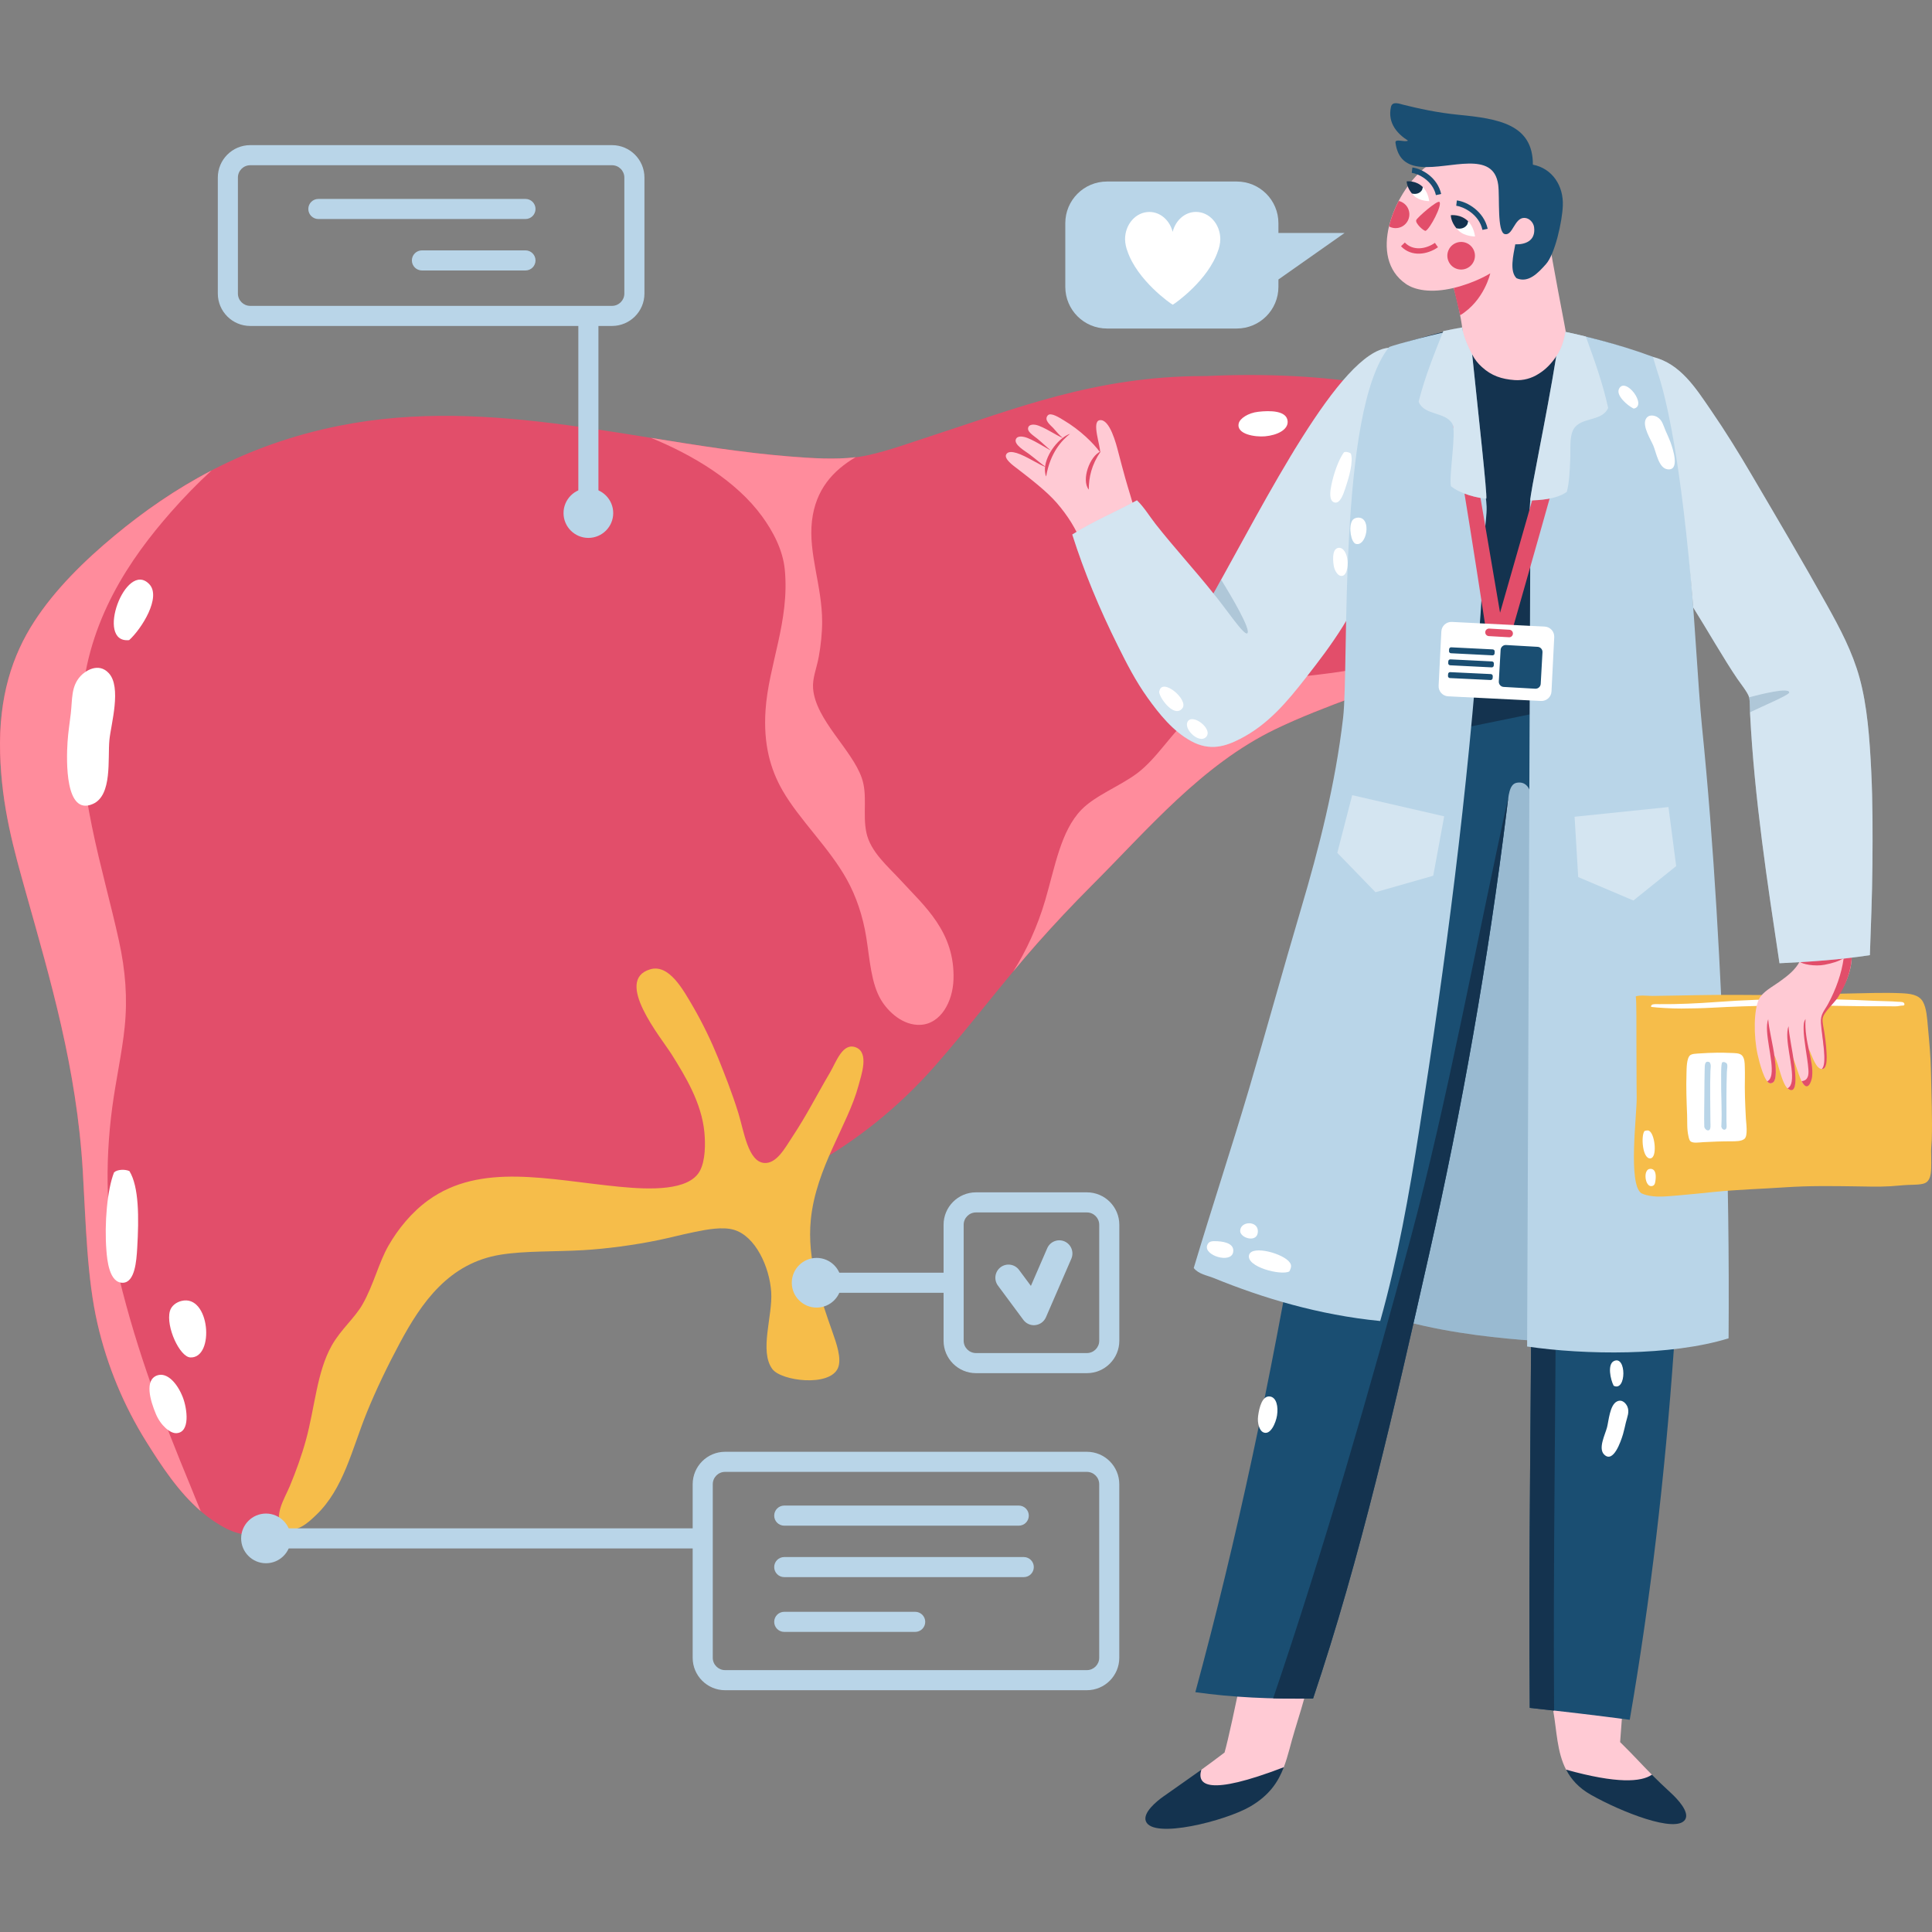 <svg xmlns="http://www.w3.org/2000/svg" xmlns:xlink="http://www.w3.org/1999/xlink" id="Capa_1" x="0px" y="0px" viewBox="0 0 512 512" style="enable-background:new 0 0 512 512;" xml:space="preserve" width="512" height="512"><rect x="0" y="0" width="512" height="512" fill="#808080" stroke="none"/><g>	<g>		<g>			<g>				<g>					<path style="fill-rule:evenodd;clip-rule:evenodd;fill:#E24E6A;" d="M319.599,99.66c30.953-1.477,62.492,2.789,82.522,15.598       c5.742,3.675,13.543,9.462,16.802,15.903c1.524,3.017,2.523,9.789,1.201,14.405c-0.685,2.392-1.938,4.556-3.298,6.598       c-7.807,11.702-21.564,17.812-36.01,24.008c-14.157,6.07-29.847,10.777-42.911,17.102       c-19.382,9.392-33.693,26.494-48.611,41.412c-5.231,5.233-10.142,10.491-14.4,15.303       c-9.104,10.268-18.087,22.266-27.305,32.705c-18.767,21.251-44.433,36.147-77.718,42.011       c-8.169,1.439-18.018,2.253-27.606,2.399c-12.514,0.191-26.139,0.385-33.008,6.601c-4.134,3.737-6.953,10.556-9.3,17.102       c-2.333,6.516-4.236,13.849-6.003,20.407c-3.859,14.328-7.685,28.68-18.603,34.206c-5.216,2.64-11.559,1.606-15.303-0.3       c-9.454-4.817-15.675-14.085-21.306-23.102c-5.864-9.395-10.303-19.909-12.903-31.211c-2.789-12.119-3.064-26.276-3.898-40.505       c-1.603-27.229-8.638-50.802-15.008-73.52c-3.263-11.648-6.504-22.886-6.901-37.206c-0.41-14.961,3.273-25.948,9.008-34.81       c5.566-8.608,13.415-16.258,21.301-22.804c15.779-13.094,34.517-24.099,59.41-29.105c40.943-8.238,80.775,5.02,119.426,8.102       c7.151,0.568,14.464,1.057,20.71-0.3c5.739-1.25,11.263-3.313,16.802-5.102c21.779-7.042,43.422-15.894,72.316-15.898       C319.202,99.66,319.405,99.67,319.599,99.66z"></path>				</g>				<g>					<path style="fill-rule:evenodd;clip-rule:evenodd;fill:#F6BD4A;" d="M226.88,277.593c3.501,1.449,1.37,7.335,0.601,10.201       c-2.754,10.288-11.229,21.643-12.603,35.41c-1.067,10.692,2.591,20.817,5.702,29.708c1.075,3.062,2.534,7.132,1.499,9.598       c-2.136,5.102-15.025,3.504-17.4,0.303c-3.514-4.73,0.117-14.09-0.3-20.405c-0.442-6.648-4.159-14.831-9.904-16.504       c-2.978-0.864-7.097-0.102-10.499,0.603c-3.335,0.682-6.526,1.518-9.305,2.097c-6.586,1.379-14.08,2.347-20.104,2.702       c-7.41,0.439-15.378,0.144-21.904,1.198c-13.67,2.209-20.911,12.606-26.705,23.405c-3.251,6.052-6.308,12.432-8.702,18.303       c-3.963,9.717-6.129,20.281-13.504,27.308c-2.151,2.05-4.886,4.677-9.003,3.901c-2.303-3.955,0.613-8.102,2.102-11.7       c1.571-3.802,3.06-7.871,4.198-12.003c2.412-8.745,2.906-18.176,6.903-25.204c2.382-4.199,6.089-7.273,8.102-10.809       c2.97-5.221,4.32-11.119,6.899-15.601c2.538-4.412,6.112-8.822,10.504-12.003c13.951-10.11,31.936-5.422,50.711-3.598       c7.965,0.767,18.412,1.159,21.303-4.201c1.496-2.767,1.476-7.258,1.201-10.201c-0.727-7.809-5.04-14.879-8.7-20.71       c-2.745-4.362-15.372-19.596-5.7-22.502c5.027-1.511,8.747,5.365,11.402,9.898c2.553,4.377,4.968,9.459,6.601,13.501       c1.645,4.082,3.722,9.285,5.402,14.712c1.466,4.732,2.556,12.916,6.898,13.201c3.216,0.206,5.459-3.963,7.204-6.608       c4.238-6.417,6.345-10.841,10.204-17.402C221.605,281.427,223.33,276.126,226.88,277.593z"></path>				</g>				<g>					<path style="fill:#FF8C9C;" d="M201.974,136.861c2.789,3.839,5.489,8.764,6.003,14.102c1.317,13.621-4.3,25.278-5.099,37.209       c-0.613,9.117,1.313,15.747,4.499,21.303c4.469,7.799,12.422,15.209,17.104,23.712c2.385,4.325,4.189,9.514,5.104,15.303       c0.938,5.943,1.275,12.102,3.898,16.501c1.866,3.122,5.816,6.869,10.501,6.598c5.325-0.305,8.496-6.077,8.702-12       c0.434-12.628-7.772-19.509-13.804-26.102c-3.546-3.888-8.219-7.685-9.298-12.911c-0.998-4.794,0.377-9.849-1.203-14.4       c-2.62-7.546-12.243-15.395-12.904-23.703c-0.216-2.782,0.916-5.241,1.501-8.402c0.536-2.898,0.906-6.392,0.9-9.305       c-0.015-9.551-3.692-18.089-2.7-26.707c0.958-8.333,5.596-13.378,11.561-16.891c-5.486,0.67-11.576,0.271-17.566-0.208       c-12.102-0.965-24.318-2.928-36.651-4.918C183.582,120.561,195.143,127.459,201.974,136.861z"></path>				</g>				<g>					<path style="fill:#FF8C9C;" d="M289.293,234.686c14.918-14.918,29.229-32.02,48.611-41.412       c13.065-6.325,28.755-11.032,42.911-17.102c14.447-6.196,28.204-12.305,36.01-24.008c1.36-2.042,2.613-4.206,3.298-6.598       c1.315-4.596,0.335-11.318-1.178-14.355c-3.725,1.908-6.06,7.293-7.822,10.151c-1.908,3.099-6.164,10.221-9.303,13.802       c-4.665,5.32-10.722,9.246-17.407,12.606c-6.573,3.308-13.556,6.551-21.606,8.702c-8.335,2.228-18.241,2.568-26.105,3.901       c-7.593,1.28-15.432,4.417-21.003,9.3c-5.196,4.561-9.147,11.392-14.402,15.303c-4.531,3.367-11.05,5.839-14.703,9.601       c-5.471,5.635-6.978,15.035-9.603,24.01c-2.015,6.888-5.124,13.645-8.476,18.856c2.121-2.548,4.246-5.055,6.377-7.454       C279.152,245.178,284.062,239.92,289.293,234.686z"></path>				</g>				<g>					<path style="fill:#FF8C9C;" d="M31.538,338.505c-3.452-14.201-3.809-29.926-1.796-45.003c0.978-7.375,2.591-14.387,3.298-21.31       c0.787-7.658,0.206-14.98-1.501-22.802c-4.226-19.363-11.591-40.455-9.901-63.314c1.601-21.66,12.747-37.949,23.705-50.413       c3.439-3.911,6.99-7.553,10.7-10.968c-9.529,4.951-17.975,10.854-25.703,17.268c-7.886,6.546-15.735,14.196-21.301,22.804       c-5.735,8.861-9.417,19.849-9.008,34.81c0.397,14.32,3.638,25.558,6.901,37.206c6.37,22.718,13.405,46.291,15.008,73.52       c0.834,14.228,1.109,28.385,3.898,40.505c2.601,11.303,7.04,21.817,12.903,31.211c4.144,6.635,8.613,13.405,14.452,18.437       c-0.958-2.253-1.868-4.608-2.749-6.735C43.124,376.006,36.429,358.624,31.538,338.505z"></path>				</g>			</g>			<g>				<g>					<path style="fill-rule:evenodd;clip-rule:evenodd;fill:#FFFFFF;" d="M34.225,169.638c-9.147,0.958-0.896-21.395,5.34-14.824       C42.816,158.231,37.54,166.641,34.225,169.638z"></path>				</g>				<g>					<path style="fill-rule:evenodd;clip-rule:evenodd;fill:#FFFFFF;" d="M21.334,179.172c1.31-1.439,4.779-3.665,7.464-0.814       c3.504,3.722,0.608,13.573,0.198,17.7c-0.491,5.008,0.829,14.675-4.358,16.985c-7.397,3.29-7.064-11.368-6.739-16.4       c0.174-2.678,0.603-5.281,0.859-7.541C19.205,185.242,18.808,181.936,21.334,179.172z"></path>				</g>			</g>			<g>				<g>					<path style="fill-rule:evenodd;clip-rule:evenodd;fill:#FFFFFF;" d="M34.297,310.353c2.544,4.146,2.544,12.34,2.065,20.392       c-0.196,3.452-0.62,9.032-3.725,9.194c-3.727,0.201-4.253-6.206-4.432-8.494c-0.571-7.263,0.211-16.142,2.015-20.742       C31.054,309.906,33.096,309.804,34.297,310.353z"></path>				</g>				<g>					<path style="fill-rule:evenodd;clip-rule:evenodd;fill:#FFFFFF;" d="M48.069,344.77c7.601-1.896,8.899,15.201,2.4,14.965       c-2.824-0.094-6.539-8.129-5.459-12.231C45.396,346.033,46.744,345.105,48.069,344.77z"></path>				</g>				<g>					<path style="fill-rule:evenodd;clip-rule:evenodd;fill:#FFFFFF;" d="M41.625,364.507c2.621-0.945,5.353,2.02,6.816,5.772       c1.174,3.022,2.035,9.343-1.685,9.524c-1.642,0.094-4.156-1.993-5.452-5.092C39.783,371.088,38.265,365.738,41.625,364.507z"></path>				</g>			</g>			<g>				<g>					<path style="fill-rule:evenodd;clip-rule:evenodd;fill:#FFFFFF;" d="M384.724,118.102c-3.769,1.045-10.107-0.794-16.221-2.958       c-2.621-0.928-6.836-2.504-6.266-4.938c0.68-2.926,5.747-1.898,7.556-1.521c5.74,1.176,12.422,3.772,15.578,6.194       C385.798,115.697,385.419,117.298,384.724,118.102z"></path>				</g>				<g>					<path style="fill-rule:evenodd;clip-rule:evenodd;fill:#FFFFFF;" d="M355.051,121.045c-0.236,6.303-13.734,3.481-12.099-1.491       c0.707-2.159,7.747-3.231,10.675-1.481C354.674,118.697,355.088,119.953,355.051,121.045z"></path>				</g>				<g>					<path style="fill-rule:evenodd;clip-rule:evenodd;fill:#FFFFFF;" d="M341.239,111.658c0.151,2.233-2.752,3.675-5.98,3.97       c-2.598,0.236-7.675-0.516-6.983-3.432c0.3-1.29,2.474-2.764,5.159-3.067C336.569,108.759,341.041,108.779,341.239,111.658z"></path>				</g>			</g>		</g>		<g>			<g>				<g>					<path style="fill:#B9D5E8;" d="M356.327,61.739l-17.531,12.328v1.948c0,6.104-4.938,11.047-11.04,11.047h-34.397       c-6.099,0-11.045-4.943-11.045-11.047V59.15c0-6.104,4.946-11.045,11.045-11.045h34.397c6.102,0,11.04,4.941,11.04,11.045       v2.588H356.327z"></path>				</g>				<g>					<path style="fill-rule:evenodd;clip-rule:evenodd;fill:#FFFFFF;" d="M298.539,65.828c-0.142-0.457-0.246-0.933-0.3-1.424       c-0.012-0.092-0.047-0.174-0.059-0.263l0.032-0.005c-0.022-0.236-0.059-0.457-0.062-0.702c-0.003-4.01,2.878-7.263,6.437-7.263       c2.948,0,5.412,2.233,6.181,5.273c0.767-3.04,3.228-5.283,6.176-5.283c3.558-0.005,6.447,3.243,6.452,7.253       c0,0.241-0.042,0.467-0.059,0.707h0.03c-0.012,0.089-0.045,0.169-0.055,0.263c-0.062,0.491-0.156,0.965-0.298,1.419       c-0.012,0.04-0.022,0.072-0.032,0.112c-0.055,0.169-0.109,0.34-0.176,0.504c-2.563,7.819-11.494,14.102-11.995,14.31v0.02       l-0.022-0.01c-0.005,0-0.03,0.01-0.03,0.01v-0.02c-0.496-0.208-9.439-6.476-12.013-14.29c-0.067-0.169-0.122-0.33-0.179-0.504       C298.561,65.9,298.549,65.865,298.539,65.828z"></path>				</g>			</g>			<g>				<g>					<g>						<path style="fill:#B9D5E8;" d="M183.565,439.337v-46.003c0-4.739,3.856-8.596,8.591-8.596h95.88        c4.737,0,8.586,3.856,8.586,8.596v46.003c0,4.732-3.849,8.588-8.586,8.588h-95.88        C187.421,447.926,183.565,444.069,183.565,439.337z M192.155,390.061c-1.799,0-3.265,1.466-3.265,3.273v46.003        c0,1.796,1.466,3.263,3.265,3.263h95.88c1.799,0,3.266-1.467,3.266-3.263v-46.003c0-1.807-1.467-3.273-3.266-3.273H192.155z"></path>					</g>					<g>						<g>							<path style="fill:#B9D5E8;" d="M207.831,404.319h62.15c1.471,0,2.662-1.191,2.662-2.66c0-1.471-1.191-2.668-2.662-2.668         h-62.15c-1.469,0-2.66,1.196-2.66,2.668C205.17,403.128,206.361,404.319,207.831,404.319z"></path>						</g>						<g>							<path style="fill:#B9D5E8;" d="M207.831,417.955h63.48c1.469,0,2.66-1.194,2.66-2.665c0-1.466-1.191-2.658-2.66-2.658h-63.48         c-1.469,0-2.66,1.191-2.66,2.658C205.17,416.761,206.361,417.955,207.831,417.955z"></path>						</g>					</g>					<g>						<g>							<path style="fill:#B9D5E8;" d="M207.831,432.471h34.705c1.466,0,2.66-1.196,2.66-2.662c0-1.471-1.193-2.663-2.66-2.663         h-34.705c-1.469,0-2.66,1.191-2.66,2.663C205.17,431.275,206.361,432.471,207.831,432.471z"></path>						</g>					</g>				</g>				<g>					<g>						<path style="fill:#B9D5E8;" d="M63.903,407.689c0-3.625,2.95-6.581,6.586-6.581c3.628,0,6.583,2.955,6.583,6.581        c0,3.63-2.955,6.588-6.583,6.588C66.853,414.277,63.903,411.319,63.903,407.689z M69.231,407.689        c0,0.697,0.563,1.263,1.258,1.263c0.692,0,1.256-0.566,1.256-1.263c0-0.692-0.563-1.258-1.256-1.258        C69.794,406.431,69.231,406.997,69.231,407.689z"></path>					</g>					<g>						<path style="fill:#B9D5E8;" d="M70.489,410.354H184.84c1.469,0,2.66-1.194,2.66-2.665c0-1.471-1.191-2.66-2.66-2.66H70.489        c-1.474,0-2.665,1.189-2.665,2.66C67.824,409.161,69.015,410.354,70.489,410.354z"></path>					</g>				</g>			</g>			<g>				<g>					<g>						<path style="fill:#B9D5E8;" d="M273.99,351.192c-1.089,0-2.132-0.521-2.792-1.412l-6.732-9.082        c-1.146-1.546-0.824-3.732,0.72-4.881c1.544-1.149,3.725-0.824,4.874,0.725l3.139,4.233l4.33-9.983        c0.764-1.767,2.819-2.568,4.578-1.811c1.764,0.774,2.573,2.829,1.809,4.596l-6.73,15.511        c-0.496,1.147-1.566,1.938-2.799,2.077C274.258,351.187,274.122,351.192,273.99,351.192z"></path>					</g>				</g>				<g>					<g>						<path style="fill:#B9D5E8;" d="M209.831,339.944c0-3.628,2.95-6.586,6.583-6.586c3.628,0,6.581,2.958,6.581,6.586        c0,3.628-2.953,6.583-6.581,6.583C212.781,346.527,209.831,343.572,209.831,339.944z M215.153,339.944        c0,0.695,0.566,1.258,1.261,1.258c0.69,0,1.255-0.563,1.255-1.258c0-0.695-0.566-1.261-1.255-1.261        C215.719,338.683,215.153,339.249,215.153,339.944z"></path>					</g>					<g>						<path style="fill:#B9D5E8;" d="M216.414,337.281h36.085c-0.012,0.422-0.032,0.844-0.032,1.266        c0,1.367,0.072,2.722,0.191,4.057h-36.244c-1.469,0-2.663-1.186-2.663-2.66C213.751,338.475,214.945,337.281,216.414,337.281z        "></path>					</g>				</g>				<g>					<g>						<g>							<path style="fill:#B9D5E8;" d="M250.057,355.314v-30.74c0-4.737,3.854-8.591,8.591-8.591h29.393         c4.737,0,8.591,3.854,8.591,8.591v30.74c0,4.739-3.854,8.588-8.591,8.588h-29.393         C253.911,363.902,250.057,360.053,250.057,355.314z M258.648,321.308c-1.796,0-3.266,1.464-3.266,3.265v30.74         c0,1.802,1.469,3.263,3.266,3.263h29.393c1.802,0,3.265-1.462,3.265-3.263v-30.74c0-1.801-1.464-3.265-3.265-3.265H258.648z"></path>						</g>					</g>				</g>			</g>			<g>				<g>					<g>						<path style="fill:#B9D5E8;" d="M162.192,86.382H66.315c-4.737,0-8.591-3.846-8.591-8.588v-30.74        c0-4.735,3.854-8.591,8.591-8.591h95.877c4.735,0,8.591,3.856,8.591,8.591v30.74        C170.783,82.535,166.927,86.382,162.192,86.382z M66.315,43.788c-1.802,0-3.268,1.464-3.268,3.266v30.74        c0,1.802,1.466,3.266,3.268,3.266h95.877c1.799,0,3.266-1.464,3.266-3.266v-30.74c0-1.802-1.467-3.266-3.266-3.266H66.315z"></path>					</g>					<g>						<g>							<path style="fill:#B9D5E8;" d="M139.259,58.044H84.367c-1.471,0-2.66-1.191-2.66-2.668c0-1.469,1.189-2.658,2.66-2.658         h54.892c1.469,0,2.66,1.188,2.66,2.658C141.919,56.853,140.728,58.044,139.259,58.044z"></path>						</g>						<g>							<path style="fill:#B9D5E8;" d="M139.259,71.677h-27.444c-1.469,0-2.663-1.191-2.663-2.66c0-1.466,1.193-2.665,2.663-2.665         h27.444c1.469,0,2.66,1.199,2.66,2.665C141.919,70.486,140.728,71.677,139.259,71.677z"></path>						</g>					</g>				</g>				<g>					<g>						<path style="fill:#B9D5E8;" d="M149.341,135.973c0-3.63,2.955-6.586,6.583-6.586c3.628,0,6.586,2.955,6.586,6.586        c0,3.63-2.958,6.578-6.586,6.578C152.296,142.551,149.341,139.603,149.341,135.973z M157.185,135.973        c0-0.697-0.566-1.261-1.261-1.261c-0.69,0-1.255,0.563-1.255,1.261c0,0.692,0.566,1.261,1.255,1.261        C156.619,137.234,157.185,136.665,157.185,135.973z"></path>					</g>					<g>						<path style="fill:#B9D5E8;" d="M153.264,135.973V86.067c0-1.464,1.193-2.658,2.66-2.658c1.471,0,2.665,1.193,2.665,2.658        v49.906c0,1.467-1.194,2.658-2.665,2.658C154.458,138.631,153.264,137.44,153.264,135.973z"></path>					</g>				</g>			</g>		</g>	</g>	<g>		<g>			<g>				<g>					<g>						<path style="fill-rule:evenodd;clip-rule:evenodd;fill:#FFCAD4;" d="M278.623,119.429c-1.236-0.531-5.017-3.104-7.151-3.625        c-0.834-0.204-1.873-0.198-2.219,0.506c-0.732,1.484,2.437,3.231,3.452,3.998c1.764,1.33,2.908,2.367,4.444,3.454        c-1.499-0.409-5.144-2.925-7.734-3.712c-1.077-0.32-2.385-0.494-2.789,0.434c-0.523,1.166,1.911,2.911,2.71,3.521        c3.851,2.951,8.129,6.283,10.707,9.258c2.965,3.434,5.067,6.822,6.769,10.97c0.407,1.008,0.876,3.345,1.836,3.802        c0.452,0.208,1.755-0.02,2.233-0.181c1.63-0.571,3.33-1.824,5.506-3.29c0.841-0.561,1.688-1.079,2.648-1.931        c0.774-0.683,2.216-1.717,2.432-2.171c0.34-0.72-0.087-2.566-0.352-3.66c-0.779-3.181-2.213-7.551-2.928-10.161        c-0.623-2.268-1.27-4.64-1.829-6.824c-0.536-2.08-2.248-8.888-4.931-8.462c-2.204,0.352,0.216,6.735,0.117,8.521        c-1.784-2.449-5.293-5.916-9.631-8.489c-1.136-0.677-3.456-2.211-4.248-1.295c-1.084,1.248,0.717,2.546,1.419,3.305        c0.978,1.055,1.603,1.943,2.605,2.683c-1.725-0.635-5.072-3.037-7.214-3.491c-0.692-0.142-1.601-0.045-1.893,0.489        c-0.67,1.241,1.253,2.293,2.38,3.228c1.536,1.273,2.447,2.211,3.526,3.07C278.529,119.392,278.571,119.41,278.623,119.429z"></path>					</g>					<g>						<g>							<path style="fill-rule:evenodd;clip-rule:evenodd;fill:#E24E6A;" d="M277.236,126.285c-0.226-0.419-0.36-1.474-0.322-2.159         c0.251-3.975,3.968-8.298,6.66-9.154C281.509,116.586,278.32,119.866,277.236,126.285z"></path>						</g>					</g>					<g>						<path style="fill-rule:evenodd;clip-rule:evenodd;fill:#E24E6A;" d="M291.703,119.628c-2.449,3.553-3.159,6.881-3.169,10.124        C286.479,127.201,288.829,120.782,291.703,119.628z"></path>					</g>				</g>				<g>					<g>						<path style="fill-rule:evenodd;clip-rule:evenodd;fill:#B9D5E8;" d="M368.098,92.166c-6.124,19.66-5.496,38.777-3.871,55.261        c0.112,1.166,0.581,2.551,0.434,3.283c-0.199,0.973-1.427,2.509-2.211,3.869c-2.154,3.744-4.462,8.022-6.601,11.434        c-3.208,5.114-6.335,9.164-9.769,13.571c-5.067,6.514-10.087,12.459-17.402,16.206c-3.796,1.948-7.97,3.382-13.05,0.588        c-4.767-2.613-8.417-7.152-11.506-11.477c-3.161-4.42-5.534-9.065-7.829-13.68c-4.985-10.003-8.958-19.616-12.129-29.569        c5.424-3.474,11.477-5.95,17.134-9.062c1.94,1.883,3.315,4.231,4.953,6.315c4.866,6.191,10.33,12.107,15.323,18.382        C335.371,132.757,355.093,93.081,368.098,92.166z"></path>					</g>					<g style="opacity:0.38;">						<path style="fill-rule:evenodd;clip-rule:evenodd;fill:#FFFFFF;" d="M368.098,92.166c-6.124,19.66-5.496,38.777-3.871,55.261        c0.112,1.166,0.581,2.551,0.434,3.283c-0.199,0.973-1.427,2.509-2.211,3.869c-2.154,3.744-4.462,8.022-6.601,11.434        c-3.208,5.114-6.335,9.164-9.769,13.571c-5.067,6.514-10.087,12.459-17.402,16.206c-3.796,1.948-7.97,3.382-13.05,0.588        c-4.767-2.613-8.417-7.152-11.506-11.477c-3.161-4.42-5.534-9.065-7.829-13.68c-4.985-10.003-8.958-19.616-12.129-29.569        c5.424-3.474,11.477-5.95,17.134-9.062c1.94,1.883,3.315,4.231,4.953,6.315c4.866,6.191,10.33,12.107,15.323,18.382        C335.371,132.757,355.093,93.081,368.098,92.166z"></path>					</g>					<g style="opacity:0.2;">						<path style="fill-rule:evenodd;clip-rule:evenodd;fill:#1A4E72;" d="M321.574,157.288c0.494-1.032,1.514-2.692,2.05-3.64        c2.603,4.198,8.052,13.377,6.903,14.196C329.621,168.482,324.473,160.661,321.574,157.288z"></path>					</g>				</g>			</g>			<g>				<g>					<g>						<path style="fill-rule:evenodd;clip-rule:evenodd;fill:#FFCAD4;" d="M404.501,101.102c4.531-2.687,9.397-6.03,11.516-7.392        c-1.933-10.961-4.258-21.75-5.869-32.551c-0.546-3.744-0.593-8.015-2.136-11.147c-6.494-13.184-21.881-12.645-30.603-5.4        c-8.164,6.794-14.958,23.648-4.834,30.628c2.315,1.601,6.549,2.526,12.668,1.077c0.816,2.65,1.908,7.724,2.251,10.516        c0.236,1.928,0.414,4.784,1.444,6.3c1.566,2.283,2.112,6.556,3.484,9.283C396.263,101.025,400.407,100.561,404.501,101.102z"></path>					</g>					<g>						<path style="fill-rule:evenodd;clip-rule:evenodd;fill:#1A4E72;" d="M368.612,28.361c-0.958,4.37,1.858,7.206,4.516,8.903        c-0.792,0.551-3.494-0.685-3.313,0.576c0.613,4.409,3.102,6.065,6.784,6.38c7.593,0.663,19.192-4.561,20.44,4.747        c0.442,3.246-0.352,12.623,1.767,13.075c2.124,0.464,2.519-4.385,5.199-4.298c1.33,0.04,2.375,1.258,2.543,2.444        c0.497,3.754-2.526,4.648-4.983,4.559c-0.533,2.925-1.566,7.154,0.333,8.985c3.139,1.36,5.715-1.385,7.806-3.744        c2.41-2.722,4.293-11.291,4.457-15.452c0.241-5.261-2.764-9.903-7.935-10.899c0.04-10.715-9.139-12.189-19.703-13.218        c-5.601-0.546-10.807-1.707-14.593-2.653C370.888,27.512,368.974,26.708,368.612,28.361z"></path>					</g>				</g>				<g>					<g>						<g>							<g>								<path style="fill-rule:evenodd;clip-rule:evenodd;fill:#FFFFFF;" d="M390.905,62.659c-0.297-1.899-1-3.168-1.829-4.011          l-2.297,0.432l-0.823,1.403c0.183,0.218,0.393,0.441,0.624,0.662C388.188,62.696,390.905,62.659,390.905,62.659"></path>							</g>							<g>								<path style="fill-rule:evenodd;clip-rule:evenodd;fill:#14334F;" d="M384.483,57.029c0,0,2.635-0.35,4.593,1.618          c-0.052,0.223-0.134,0.685-0.263,0.876c-0.568,0.921-1.74,1.273-2.859,0.963C384.434,58.657,384.483,57.029,384.483,57.029"></path>							</g>						</g>						<g>							<path style="fill:#1A4E72;" d="M385.918,54.52c1.777,0.233,6.008,2.142,6.953,6.405l1.382-0.295         c-1.017-4.615-5.395-7.174-8.169-7.514L385.918,54.52z"></path>						</g>					</g>					<g>						<g>							<g>								<path style="fill-rule:evenodd;clip-rule:evenodd;fill:#FFFFFF;" d="M378.759,53.297c-0.273-1.758-0.916-2.933-1.685-3.715          l-1.823,0.263l-1.076,1.439c0.16,0.188,0.373,0.426,0.572,0.617C376.247,53.336,378.759,53.297,378.759,53.297"></path>							</g>							<g>								<path style="fill-rule:evenodd;clip-rule:evenodd;fill:#14334F;" d="M372.793,48.063c0,0,2.457-0.325,4.28,1.516          c-0.059,0.206-0.136,0.628-0.251,0.816c-0.536,0.856-1.61,1.174-2.653,0.888C372.756,49.585,372.793,48.063,372.793,48.063"></path>							</g>						</g>						<g>							<path style="fill:#1A4E72;" d="M374.128,45.803c1.635,0.201,5.538,1.975,6.405,5.908l1.392-0.305         c-0.948-4.305-5.027-6.702-7.628-7.02L374.128,45.803z"></path>						</g>					</g>					<g>						<g>							<path style="fill-rule:evenodd;clip-rule:evenodd;fill:#E24E6A;" d="M385.243,76.317l1.714,7.228         c6.399-3.891,7.979-11.114,7.979-11.114S391.223,74.843,385.243,76.317z"></path>						</g>						<g>							<g>								<path style="fill-rule:evenodd;clip-rule:evenodd;fill:#E24E6A;" d="M381.461,53.518c-0.538-0.529-5.906,4.134-6.146,4.819          c-0.305,0.886,2.102,3.008,2.501,2.831C378.96,60.659,382.287,54.302,381.461,53.518"></path>							</g>							<g>								<path style="fill:#E24E6A;" d="M371.275,65.255c2.812,2.948,7.055,2.203,9.804,0.265l-0.814-1.161          c-2.266,1.595-5.732,2.258-7.97-0.087L371.275,65.255z"></path>							</g>							<g>								<path style="fill:#E24E6A;" d="M385.729,64.436c-1.844,0.824-2.675,2.99-1.846,4.821c0.816,1.856,2.975,2.68,4.819,1.861          c1.851-0.826,2.682-2.985,1.861-4.831C389.732,64.436,387.575,63.61,385.729,64.436"></path>							</g>							<g>								<path style="fill:#E24E6A;" d="M371.322,60.148c1.856-0.834,2.682-2.99,1.856-4.836c-0.484-1.089-1.434-1.809-2.511-2.065          c-1.129,2.161-2.02,4.457-2.568,6.759C369.054,60.53,370.235,60.624,371.322,60.148z"></path>							</g>						</g>					</g>				</g>			</g>			<g>				<g>					<g>						<path style="fill-rule:evenodd;clip-rule:evenodd;fill:#B9D5E8;" d="M412.263,193.252l2.764,162.424        c0,0-34.39-0.419-54.701-9.752l43.075-152.347L412.263,193.252z"></path>					</g>					<g style="opacity:0.2;">						<path style="fill-rule:evenodd;clip-rule:evenodd;fill:#1A4E72;" d="M412.263,193.252l2.764,162.424        c0,0-34.39-0.419-54.701-9.752l43.075-152.347L412.263,193.252z"></path>					</g>					<g>						<g>							<g>								<path style="fill-rule:evenodd;clip-rule:evenodd;fill:#FFCAD4;" d="M358.039,357.502c-3.546-1.022-7.278-1.95-11.025-2.826          c-2.34,7.608-18.484,95.485-22.494,109.758c-2.41,1.836-4.292,3.224-6.088,4.516c0,0-2.125,1.846-3.464,8.928          c-0.406,2.146-10.428,0.489-9.607,2.73c1.789,4.896,18.361-0.175,24.792-3.93c5.085-2.964,10.066-8.344,10.066-8.344          c1.176-3.071,1.846-6.385,2.928-9.86C352.389,428.888,360.265,390.451,358.039,357.502z"></path>							</g>							<g>								<path style="fill:#14334F;" d="M318.366,468.998c-2.938,2.114-5.663,3.978-10.109,7.127c-1.781,1.263-5.422,4.253-4.6,6.494          c1.789,4.896,21.209-0.104,27.641-3.859c5.092-2.968,7.422-6.499,8.923-10.432          C320.023,476.087,317.155,473.018,318.366,468.998z"></path>							</g>						</g>						<g>							<g>								<path style="fill-rule:evenodd;clip-rule:evenodd;fill:#FFCAD4;" d="M429.353,461.678c3.84,3.78,5.675,5.88,8.432,8.659          c0,0,0.984,3.899,3.118,5.861c1.605,1.474,3.515,2.354,2.24,4.366c-2.385,3.759-11.922-2.009-19.912-6.528          c-3.237-1.829-8.186-5.019-8.186-5.019c-2.45-4.703-2.473-10.301-3.414-15.616c-5.422-30.519-8.365-69.641-1.982-102.043          c9.499-1.474,20.149-2.095,29.174-3.315c1.04-0.134,1.935-0.868,2.328,0.603c0.759,2.866-0.529,10.69-0.668,13.407          C438.593,397.054,431.601,427.359,429.353,461.678z"></path>							</g>							<g>								<path style="fill:#14334F;" d="M442.839,475.181c-2.147-1.975-3.72-3.499-5.072-4.863          c-2.824,1.943-9.233,2.424-22.722-1.335c1.32,2.546,3.325,4.834,6.571,6.66c7.99,4.519,22.579,10.32,24.963,6.561          C447.854,480.191,444.444,476.655,442.839,475.181z"></path>							</g>						</g>						<g>							<g>								<path style="fill-rule:evenodd;clip-rule:evenodd;fill:#1A4E72;" d="M441.306,170.763          c-26.246,5.226-52.028,10.886-78.376,16.023c-3.61,46.713-11.258,91.416-18.707,134.997          c-7.464,43.626-16.365,85.9-27.447,126.662c9.655,1.37,20.124,1.856,31.204,1.685c12.574-37.343,21.512-76.8,30.792-117.912          c8.519-37.713,15.561-77.058,20.613-118.195c0.39-3.146,0.551-6.213,2.576-6.586c4.782-0.866,4.491,7.315,4.529,11.519          c0.3,36.544-0.576,72.522-0.613,109.039c-0.04,42.112-0.829,82.726-0.479,124.615c8.933,0.945,17.76,2,26.499,3.152          c11.124-64.529,14.936-128.781,15.231-204.283c0.092-25.008-3.221-54.249-5.583-80.076          C441.549,171.097,441.554,170.79,441.306,170.763z"></path>							</g>							<g>								<g>									<path style="fill:#14334F;" d="M399.762,211.066c-0.147,0.918-0.248,1.933-0.377,2.955           c-5.052,41.137-12.095,80.483-20.613,118.195c-9.28,41.112-18.219,80.569-30.792,117.912           c-3.595,0.06-7.124,0.032-10.583-0.05c13.077-38.43,25.787-82.212,36.46-122.029           C383.642,291.553,391.168,250.123,399.762,211.066z"></path>								</g>								<g>									<path style="fill:#14334F;" d="M411.342,330.375c0.337-0.01,0.675-0.052,1.012-0.089c-0.005,0.526-0.005,1.05-0.005,1.583           c-0.045,41.053-0.784,80.691-0.501,121.461c-2.149-0.248-4.285-0.494-6.452-0.722c-0.345-41.321,0.412-81.401,0.474-122.9           C407.608,330.202,409.451,330.445,411.342,330.375z"></path>								</g>							</g>						</g>					</g>				</g>				<g>					<g>						<path style="fill-rule:evenodd;clip-rule:evenodd;fill:#14334F;" d="M448.042,180.338        c-1.407-9.931-4.801-83.215-11.568-86.029c-6.184-2.563-13.648-4.588-21.618-6.305c0,0,1.797,3.485,1.399,4.586        c-0.355,0.982-3.838,1.853-3.838,1.853c-2.457,3.69-6.32,6.633-11.065,6.283c-3.387-0.253-6.097-1.137-8.63-3.459        c-1.097-1.002-1.893-1.988-2.576-3.31c0,0-3.881,0.295-4.3-1.983c-0.018-0.097,1.648-5.141,1.648-5.141        c-5.695,1.137-12.139,2.988-16.735,4.487c1.372,3.767-3.811,50.351-9.085,53.815c-0.211,21.335,0.025,43.293-0.104,53.075        C390.798,192.378,419.218,186.544,448.042,180.338z"></path>					</g>					<g>						<g>							<g>								<path style="fill-rule:evenodd;clip-rule:evenodd;fill:#B9D5E8;" d="M389.302,98.168c-0.146-2.293-0.399-3.458-0.376-5.408          c-0.707-1.558-1.421-2.608-1.726-4.258c-0.018-0.102-0.035-1.282-0.049-1.381c-6.933,1.332-17.399,4.209-18.985,4.824          c-13.715,16.717-10.601,84.344-12.234,98.314c-2.074,17.769-6.414,34.603-11.129,50.519          c-4.901,16.546-9.243,32.407-13.849,47.973c-4.685,15.807-9.804,31.251-14.603,47.286c1.318,1.648,3.504,1.923,5.375,2.685          c12.715,5.194,27.742,9.772,44.048,11.36c4.576-16.256,7.65-33.417,10.39-50.969c6.817-43.561,12.827-88.88,16.189-136.305          c0.504-7.109,0.807-14.03,1.142-21.628c0.102-2.325,0.556-4.794,0.471-6.965c-0.149-3.734-1.328-7.752-1.866-11.69          C391.039,114.73,389.848,106.705,389.302,98.168z"></path>							</g>							<g>								<path style="fill-rule:evenodd;clip-rule:evenodd;fill:#B9D5E8;" d="M457.192,289.715          c-1.161-32.169-2.938-65.559-6.144-97.128c-2.117-20.896-3.464-75.577-12.826-97.964          c-9.859-3.693-19.752-5.901-23.362-6.643c0.589,2.552-0.461,5.039-2.071,6.186c-0.208,2.154-0.431,3.983-0.597,5.1          c-1.524,10.405-3.129,18.799-5.444,28.492c-0.439,1.841-1.089,3.697-1.251,5.323c-0.439,4.501,0.055,9.36,0.035,14.144          c-0.268,68.123-0.534,142.307-0.831,209.614c15.295,2.243,38.117,2.558,53.39-2.171          C458.249,333.281,457.976,311.514,457.192,289.715z"></path>							</g>						</g>						<g style="opacity:0.38;">							<polygon style="fill-rule:evenodd;clip-rule:evenodd;fill:#FFFFFF;" points="382.726,216.334 379.821,232.083          364.523,236.448 354.396,226.014 358.342,210.728        "></polygon>						</g>						<g style="opacity:0.38;">							<polygon style="fill-rule:evenodd;clip-rule:evenodd;fill:#FFFFFF;" points="417.278,216.446 418.238,232.436          432.868,238.645 444.206,229.525 442.162,213.875        "></polygon>						</g>					</g>					<g>						<g>							<g>								<path style="fill-rule:evenodd;clip-rule:evenodd;fill:#E24E6A;" d="M385.89,94.121c-2.683,0.26-1.477,0.142-4.07,0.482          c4.71,24.209,12.062,72.984,12.062,72.984l6.715-0.01c0,0,13.295-46.261,19.365-69.237          c-1.007-0.236-2.097-0.556-4.045-0.948c-5.509,20.172-18.385,64.984-18.385,64.984L385.89,94.121z"></path>							</g>							<g>								<g>									<path style="fill-rule:evenodd;clip-rule:evenodd;fill:#FFFFFF;" d="M381.25,181.726c-0.074,1.466,1.052,2.727,2.529,2.804           l24.591,1.231c1.469,0.074,2.722-1.052,2.794-2.524l0.724-14.392c0.074-1.474-1.06-2.72-2.529-2.797l-24.589-1.233           c-1.469-0.074-2.724,1.055-2.796,2.521L381.25,181.726z"></path>								</g>								<g>									<g>										<path style="fill:#E24E6A;" d="M399.985,168.884c0.509-0.02,0.923-0.422,0.953-0.941c0.035-0.553-0.384-1.022-0.935-1.055            l-5.34-0.305c-0.551-0.032-1.022,0.384-1.055,0.935c-0.03,0.549,0.39,1.022,0.938,1.055l5.34,0.305            C399.918,168.884,399.952,168.884,399.985,168.884z"></path>									</g>								</g>								<g>									<path style="fill-rule:evenodd;clip-rule:evenodd;fill:#1A4E72;" d="M397.201,180.601           c-0.037,0.757,0.534,1.402,1.293,1.442l8.367,0.476c0.752,0.04,1.4-0.538,1.444-1.288l0.469-8.372           c0.047-0.754-0.536-1.4-1.283-1.439l-8.372-0.482c-0.754-0.04-1.404,0.536-1.442,1.298L397.201,180.601z"></path>								</g>								<g>									<g>										<polygon style="fill:#1A4E72;" points="395.543,173.137 395.57,172.639 384.565,172.088 384.543,172.586           "></polygon>									</g>									<g>										<path style="fill:#1A4E72;" d="M395.543,173.673c-0.007,0-0.015,0-0.025,0l-11.005-0.556            c-0.295-0.015-0.521-0.263-0.509-0.561l0.022-0.494c0.007-0.141,0.069-0.275,0.176-0.377            c0.107-0.094,0.236-0.149,0.39-0.139l11.008,0.551c0.139,0.012,0.278,0.077,0.372,0.181            c0.099,0.107,0.147,0.248,0.137,0.39l-0.027,0.499C396.069,173.452,395.828,173.673,395.543,173.673z"></path>									</g>								</g>								<g>									<g>																					<rect x="389.591" y="170.286" transform="matrix(0.05 -0.999 0.999 0.05 194.727 556.338)" style="fill:#1A4E72;" width="0.499" height="11.022"></rect>									</g>									<g>										<path style="fill:#1A4E72;" d="M395.332,176.859c-0.01,0-0.015,0-0.027,0l-11.002-0.551            c-0.293-0.015-0.524-0.266-0.511-0.558l0.022-0.501c0.005-0.144,0.069-0.278,0.174-0.37            c0.102-0.102,0.238-0.136,0.385-0.141l11.015,0.546c0.144,0.012,0.278,0.077,0.377,0.184            c0.089,0.104,0.144,0.241,0.134,0.384l-0.032,0.501C395.853,176.641,395.62,176.859,395.332,176.859z"></path>									</g>								</g>								<g>									<g>										<polygon style="fill:#1A4E72;" points="395.034,179.676 395.061,179.167 384.295,178.661 384.27,179.162           "></polygon>									</g>									<g>										<path style="fill:#1A4E72;" d="M395.034,180.212c-0.005,0-0.015,0-0.022,0l-10.772-0.516            c-0.139-0.005-0.273-0.067-0.367-0.171c-0.099-0.107-0.151-0.246-0.144-0.387l0.03-0.501            c0.015-0.298,0.273-0.536,0.561-0.511l10.769,0.511c0.146,0.005,0.278,0.065,0.372,0.174            c0.094,0.107,0.149,0.251,0.139,0.392l-0.03,0.499C395.56,179.986,395.322,180.212,395.034,180.212z"></path>									</g>								</g>							</g>						</g>						<g>							<path style="fill-rule:evenodd;clip-rule:evenodd;fill:#B9D5E8;" d="M420.266,89.186c-1.792-0.437-3.737-0.906-5.4-1.236         c-0.335,2.127-1.05,4.412-2.216,6.166c-0.077,0.117-0.154,0.219-0.233,0.328c-2.583,16.122-7.089,36.995-6.861,38.189         c2.221-0.089,6.97-0.271,9.675-2.303c0.68-2.623,0.747-5.477,0.896-8.427c0.144-2.839-0.285-6.161,0.903-8.189         c1.921-3.275,7.511-1.903,9.152-5.601C424.682,101.265,422.461,95.282,420.266,89.186z"></path>						</g>						<g>							<path style="fill-rule:evenodd;clip-rule:evenodd;fill:#B9D5E8;" d="M389.985,93.677c-1.042-2.042-2.032-4.295-2.452-6.573         c-0.02-0.119-0.035-0.221-0.05-0.335c-1.578,0.266-3.338,0.638-4.988,0.975c-2.402,6.015-4.821,11.918-6.551,18.715         c1.511,3.752,7.144,2.573,8.958,5.911c1.114,2.065-0.978,13.839-0.39,16.484c2.638,2.119,7.154,3.144,9.37,3.293         c0.266-1.164-2.062-21.988-3.737-38.189C390.094,93.861,390.034,93.771,389.985,93.677z"></path>						</g>						<g style="opacity:0.38;">							<path style="fill-rule:evenodd;clip-rule:evenodd;fill:#FFFFFF;" d="M420.266,89.186c-1.792-0.437-3.737-0.906-5.4-1.236         c-0.335,2.127-1.05,4.412-2.216,6.166c-0.077,0.117-0.154,0.219-0.233,0.328c-2.583,16.122-7.089,36.995-6.861,38.189         c2.221-0.089,6.97-0.271,9.675-2.303c0.68-2.623,0.747-5.477,0.896-8.427c0.144-2.839-0.285-6.161,0.903-8.189         c1.921-3.275,7.511-1.903,9.152-5.601C424.682,101.265,422.461,95.282,420.266,89.186z"></path>						</g>						<g style="opacity:0.38;">							<path style="fill-rule:evenodd;clip-rule:evenodd;fill:#FFFFFF;" d="M389.985,93.677c-1.042-2.042-2.032-4.295-2.452-6.573         c-0.02-0.119-0.035-0.221-0.05-0.335c-1.578,0.266-3.338,0.638-4.988,0.975c-2.402,6.015-4.821,11.918-6.551,18.715         c1.511,3.752,7.144,2.573,8.958,5.911c1.114,2.065-0.978,13.839-0.39,16.484c2.638,2.119,7.154,3.144,9.37,3.293         c0.266-1.164-2.062-21.988-3.737-38.189C390.094,93.861,390.034,93.771,389.985,93.677z"></path>						</g>					</g>				</g>			</g>			<g>				<g>					<g>						<path style="fill:#F6BD4A;" d="M505.629,314.02c-1.71,0.077-3.265,0.275-4.747,0.355c-3.223,0.174-6.28,0.065-9.243,0.02        c-6.221-0.084-12.102-0.181-18.579,0.256c-6.422,0.434-12.367,0.578-18.963,1.238c-3.047,0.3-6.355,0.668-9.658,0.935        c-3.149,0.261-5.635,0.526-8.127-0.117c-0.444-0.109-0.886-0.263-1.308-0.469c-3.63-2.33-1.194-20.938-1.261-25.42        c-0.072-4.68-0.022-9.306-0.072-13.854c-0.037-3.459,0.037-6.859-0.047-10.412c-0.01-0.549-0.015-1.164-0.059-1.74        c-0.025-0.233-0.03-0.504-0.074-0.754c1.017-0.407,3.362-0.121,4.447-0.131c8.097-0.089,15.794-0.355,23.539-0.266        c9.501,0.112,18.775-0.196,28.286-0.37c4.494-0.08,9.583-0.288,14.099-0.08c2.303,0.107,4.613,0.343,5.712,2.221        c1.003,1.715,1.159,4.732,1.313,6.41c0.407,4.352,0.767,8.29,0.841,12.298c0.107,6.008,0.402,12.194,0.206,18.008        c-0.03,0.906-0.164,1.894-0.169,2.918c-0.003,0.988,0.057,1.99,0.04,3.015c-0.037,1.772,0.129,4.377-1.442,5.338        C509.386,314.015,507.175,313.953,505.629,314.02z"></path>					</g>					<g>						<g>							<path style="fill-rule:evenodd;clip-rule:evenodd;fill:#FFFFFF;" d="M437.556,266.677c0.015,0.055,0.005,0.156,0.067,0.169         c1.437,0.194,5.313,0.447,7.958,0.427c2.734-0.018,5.457-0.072,8.191-0.221c10.889-0.593,21.919-0.727,32.713-0.499         c4.66,0.099,9.358,0.134,14.117,0.119c1.114-0.005,1.834,0.127,3.176-0.156c0.33-0.062,0.891,0.087,0.916-0.335         c0.055-0.797-1.169-0.653-1.682-0.7c-2.01-0.174-4.082-0.144-6.179-0.246c-13.576-0.67-27.541-0.759-42.1,0.318         c-4.809,0.355-9.973,0.606-14.911,0.558c-0.849-0.007-1.787-0.084-2.102,0.223         C437.621,266.426,437.539,266.543,437.556,266.677z"></path>						</g>					</g>					<g>						<g>							<g>								<path style="fill-rule:evenodd;clip-rule:evenodd;fill:#FFFFFF;" d="M447.464,301.142c0,0.015,0.159,0.918,0.474,1.248          c0.615,0.67,2.34,0.355,3.467,0.293c2.372-0.129,4.871-0.223,7.318-0.223c1.114,0,2.836,0.037,3.613-0.685          c0.908-0.846,0.422-4.042,0.345-5.343c-0.211-3.99-0.345-7.169-0.263-11.008c0.015-0.784,0-1.74-0.03-2.762          c-0.025-0.958-0.047-2.109-0.655-2.866c-0.635-0.794-2.055-0.707-3.137-0.757c-1.352-0.052-2.397-0.084-3.397-0.069          c-1.71,0.027-3.332,0.087-5.298,0.228c-0.648,0.042-1.437,0.094-1.883,0.367c-1.112,0.695-1.037,3.727-1.082,4.948          c-0.124,3.663,0.017,7.293,0.164,10.961C447.174,297.303,447.008,299.159,447.464,301.142z"></path>							</g>							<g>								<g>									<path style="fill-rule:evenodd;clip-rule:evenodd;fill:#B9D5E8;" d="M453.028,281.469           c-1.278-0.447-1.246,0.717-1.273,1.995c-0.057,2.293-0.07,4.236-0.08,6.504c-0.015,3.462-0.102,5.826-0.022,8.668           c0.008,0.228,0.561,1.166,1.248,0.876c0.544-0.226,0.377-1.509,0.377-2.157c-0.01-4.491-0.149-9.124,0.007-13.628           C453.311,283.007,453.579,282.154,453.028,281.469z"></path>								</g>								<g>									<path style="fill-rule:evenodd;clip-rule:evenodd;fill:#B9D5E8;" d="M456.159,298.546c0.117,0.541,0.509,0.96,0.98,0.809           c0.645-0.221,0.392-1.268,0.392-2.084c-0.007-4.538-0.047-8.764,0.107-13.164c0.025-0.702,0.268-1.72,0.015-2.189           c-0.206-0.37-0.891-0.605-1.238-0.375c-0.36,0.241-0.288,3.645-0.293,4.146c-0.067,4.248,0.273,8.725,0.057,12.675           C456.174,298.422,456.137,298.454,456.159,298.546z"></path>								</g>							</g>						</g>					</g>					<g>						<g>							<path style="fill-rule:evenodd;clip-rule:evenodd;fill:#FFFFFF;" d="M435.817,299.72c-1.002,1.199-0.561,7.548,1.593,7.256         c1.752-0.226,1.236-5.819-0.112-7.094C436.958,299.554,436.64,299.467,435.817,299.72z"></path>						</g>						<g>							<path style="fill-rule:evenodd;clip-rule:evenodd;fill:#FFFFFF;" d="M437.333,309.757c-1.997,0.032-1.427,4.844,0.387,4.573         c0.759-0.112,0.896-0.658,1.017-1.628C438.911,311.256,438.722,309.73,437.333,309.757z"></path>						</g>					</g>				</g>				<g>					<g>						<g>							<path style="fill-rule:evenodd;clip-rule:evenodd;fill:#FFCAD4;" d="M470.219,279.71c1.208,2.074,2.189,9.261,4.377,9.067         c2.375-0.216,0.313-7.015,0.402-8.896c1.075,2.447,2.219,7.737,3.566,7.834c1.509,0.114,1.616-2.802,1.509-4.715         c-0.114-2.037-0.727-3.988-0.767-5.134c0.891,1.814,1.968,5.794,3.747,5.39c1.732-0.399,0.345-4.812,0.174-6.608         c-0.223-2.37-0.682-5.3-0.417-6.841c0.204-1.171,1.442-2.551,2.615-3.868c3.065-3.452,5.392-8.122,5.323-13.032         l-13.812,1.923c-1.221,2.228-3.022,3.663-5.531,5.457c-1.63,1.161-4.273,2.553-5.229,4.437         c-1.427,2.824-1.484,9.732-0.402,14.697c0.449,2.045,1.898,7.68,3.338,7.643C471.552,287.01,470.187,281.499,470.219,279.71"></path>						</g>						<g>							<path style="fill-rule:evenodd;clip-rule:evenodd;fill:#E24E6A;" d="M473.703,288.422c2.796,2.149,2.114-3.826,1.811-6.241         c-0.484-3.772-1.415-7.849-1.534-10.238c-1.258,3.31,1.432,10.809,0.851,14.591         C474.718,287.29,474.433,288.077,473.703,288.422"></path>						</g>						<g>							<path style="fill-rule:evenodd;clip-rule:evenodd;fill:#E24E6A;" d="M468.331,286.576c0.63,0.742,1.032,0.499,1.375,0.367         c1.315-0.511,0.861-4.64,0.618-6.524c-0.489-3.782-1.606-7.943-1.727-10.333c-1.248,3.308,1.437,10.819,0.856,14.596         C469.341,285.447,469.053,286.238,468.331,286.576"></path>						</g>						<g>							<path style="fill-rule:evenodd;clip-rule:evenodd;fill:#E24E6A;" d="M482.78,283.288c1.7,0.166,1.32-3.789,1.169-5.888         c-0.099-1.194-0.288-2.459-0.467-3.727c-0.174-1.263-0.591-2.72-0.457-3.732c0.211-1.67,3.05-4.077,4.045-5.635         c2.134-3.355,3.653-7.132,3.682-11.4c-4.598,0.491-8.933,0.98-13.817,1.923c0.531,0.675,4.042,1.357,6.64,0.834         c2.077-0.409,3.727-0.903,5.022-1.739c-0.576,4.169-2.07,8.266-4.085,12.042c-1.012,1.893-2.136,2.792-1.955,5.171         C482.845,274.903,484.321,282.05,482.78,283.288"></path>						</g>						<g>							<path style="fill-rule:evenodd;clip-rule:evenodd;fill:#E24E6A;" d="M477.447,286.521c1.603,3.136,2.638,0.027,2.779-1.184         c0.497-4.375-2.117-9.127-1.744-15.303c-0.521,0.846-0.504,1.59-0.504,2.665c-0.005,2.844,1.037,7.608,1.261,10.668         C479.348,284.772,479.249,286.345,477.447,286.521"></path>						</g>					</g>					<g>						<g>							<path style="fill-rule:evenodd;clip-rule:evenodd;fill:#B9D5E8;" d="M495.912,204.612         c-0.429-8.916-1.065-17.559-3.129-25.043c-1.911-6.901-5.132-12.965-8.618-19.216c-6.427-11.531-13.295-23.152-20.117-34.762         c-3.258-5.546-6.737-11.199-10.598-16.817c-4.003-5.829-8.102-12.417-15.41-14.176l1.107,3.663         c2.218,6.372,6.315,22.71,9.578,62.745c3.127,4.94,8.365,14.05,11.67,18.859c0.774,1.129,2.861,3.774,3.117,4.864         c0.275,1.176,0.196,2.948,0.273,4.392c1.156,22.514,4.611,44.949,7.797,66.15c7.864-0.367,16.092-0.928,23.956-2.146         c0.256-7.531,0.606-15.616,0.673-23.789C496.281,221.086,496.299,212.634,495.912,204.612z"></path>						</g>						<g style="opacity:0.38;">							<path style="fill-rule:evenodd;clip-rule:evenodd;fill:#FFFFFF;" d="M495.912,204.612         c-0.429-8.916-1.065-17.559-3.129-25.043c-1.911-6.901-5.132-12.965-8.618-19.216c-6.427-11.531-13.295-23.152-20.117-34.762         c-3.258-5.546-6.737-11.199-10.598-16.817c-4.003-5.829-8.102-12.417-15.41-14.176l1.107,3.663         c2.218,6.372,6.315,22.71,9.578,62.745c3.127,4.94,8.365,14.05,11.67,18.859c0.774,1.129,2.861,3.774,3.117,4.864         c0.275,1.176,0.196,2.948,0.273,4.392c1.156,22.514,4.611,44.949,7.797,66.15c7.864-0.367,16.092-0.928,23.956-2.146         c0.256-7.531,0.606-15.616,0.673-23.789C496.281,221.086,496.299,212.634,495.912,204.612z"></path>						</g>						<g style="opacity:0.2;">							<path style="fill-rule:evenodd;clip-rule:evenodd;fill:#1A4E72;" d="M474.167,183.505c0.032,0.677-7.169,3.672-10.397,5.256         c-0.037-1.474-0.015-2.846-0.243-3.97C466.678,183.966,474.085,182.1,474.167,183.505z"></path>						</g>					</g>				</g>			</g>		</g>		<g>			<g>				<g>					<path style="fill-rule:evenodd;clip-rule:evenodd;fill:#FFFFFF;" d="M307.241,183.15c0.749-3.687,7.807,2.281,6.122,4.519       c-1.98,2.628-5.755-2.139-6.166-4.164C307.172,183.381,307.214,183.276,307.241,183.15z"></path>				</g>				<g>					<path style="fill-rule:evenodd;clip-rule:evenodd;fill:#FFFFFF;" d="M314.629,191.492c1.01-2.881,7.233,1.811,4.891,3.918       C317.743,197.014,313.924,193.478,314.629,191.492z"></path>				</g>			</g>			<g>				<g>					<path style="fill-rule:evenodd;clip-rule:evenodd;fill:#FFFFFF;" d="M432.948,108.283c3.744-0.707-2.191-8.598-3.888-5.251       C428.174,104.779,431.273,107.489,432.948,108.283z"></path>				</g>				<g>					<path style="fill-rule:evenodd;clip-rule:evenodd;fill:#FFFFFF;" d="M439.201,110.531c-0.69-0.414-2.337-0.883-3.057,0.566       c-0.95,1.893,1.377,5.464,2.027,7.05c0.792,1.933,1.419,5.933,3.752,6.226c3.33,0.427,1.452-5.355,0.725-7.313       c-0.387-1.042-0.866-2.027-1.243-2.893C440.769,112.687,440.534,111.327,439.201,110.531z"></path>				</g>			</g>			<g>				<g>					<path style="fill-rule:evenodd;clip-rule:evenodd;fill:#FFFFFF;" d="M427.638,367.237c3.419,1.68,3.419-8.196,0.05-6.536       C425.933,361.565,426.777,365.592,427.638,367.237z"></path>				</g>				<g>					<path style="fill-rule:evenodd;clip-rule:evenodd;fill:#FFFFFF;" d="M431.283,372.788c-0.305-0.742-1.332-2.109-2.784-1.382       c-1.898,0.94-2.181,5.191-2.618,6.851c-0.529,2.02-2.429,5.593-0.742,7.233c2.402,2.34,4.377-3.407,4.975-5.412       c0.315-1.067,0.523-2.136,0.747-3.052C431.241,375.458,431.871,374.227,431.283,372.788z"></path>				</g>			</g>			<g>				<g>					<path style="fill-rule:evenodd;clip-rule:evenodd;fill:#FFFFFF;" d="M358.002,120.214c0.638,2.146-0.347,5.796-1.524,9.323       c-0.499,1.506-1.355,3.938-2.754,3.64c-1.682-0.357-1.151-3.27-0.955-4.313c0.613-3.298,2.027-7.152,3.382-8.985       C356.614,119.623,357.533,119.826,358.002,120.214z"></path>				</g>				<g>					<path style="fill-rule:evenodd;clip-rule:evenodd;fill:#FFFFFF;" d="M360.006,137.172c3.613,0.067,2.142,7.829-0.722,6.948       c-1.243-0.382-1.938-4.405-0.965-6.099C358.669,137.415,359.381,137.162,360.006,137.172z"></path>				</g>				<g>					<path style="fill-rule:evenodd;clip-rule:evenodd;fill:#FFFFFF;" d="M354.778,145.181c1.278-0.109,2.142,1.541,2.337,3.382       c0.166,1.491-0.206,4.405-1.883,4.037c-0.744-0.157-1.615-1.385-1.816-2.918C353.173,147.889,353.133,145.33,354.778,145.181z"></path>				</g>			</g>			<g>				<g>					<path style="fill-rule:evenodd;clip-rule:evenodd;fill:#FFFFFF;" d="M341.691,336.936c-2.112,1.193-11.673-1.221-10.653-4.422       c0.839-2.605,9.233-0.283,10.799,2.112C342.244,335.246,342.299,335.755,341.691,336.936z"></path>				</g>				<g>					<path style="fill-rule:evenodd;clip-rule:evenodd;fill:#FFFFFF;" d="M333.351,326.284c0.01,3.255-4.722,1.858-4.692-0.087       C328.698,323.574,333.346,323.408,333.351,326.284z"></path>				</g>				<g>					<path style="fill-rule:evenodd;clip-rule:evenodd;fill:#FFFFFF;" d="M326.788,331.884c-0.598,3.032-7.784,0.844-6.881-1.839       c0.38-1.137,1.248-1.191,2.772-1.104C324.931,329.07,327.205,329.765,326.788,331.884z"></path>				</g>			</g>			<g>				<g>					<path style="fill-rule:evenodd;clip-rule:evenodd;fill:#FFFFFF;" d="M336.636,370.098c1.638,0.295,2.159,2.65,1.789,5.027       c-0.3,1.916-1.752,5.437-3.727,4.417c-0.881-0.449-1.551-2.283-1.288-4.268C333.711,372.947,334.532,369.726,336.636,370.098z"></path>				</g>			</g>		</g>	</g></g></svg>